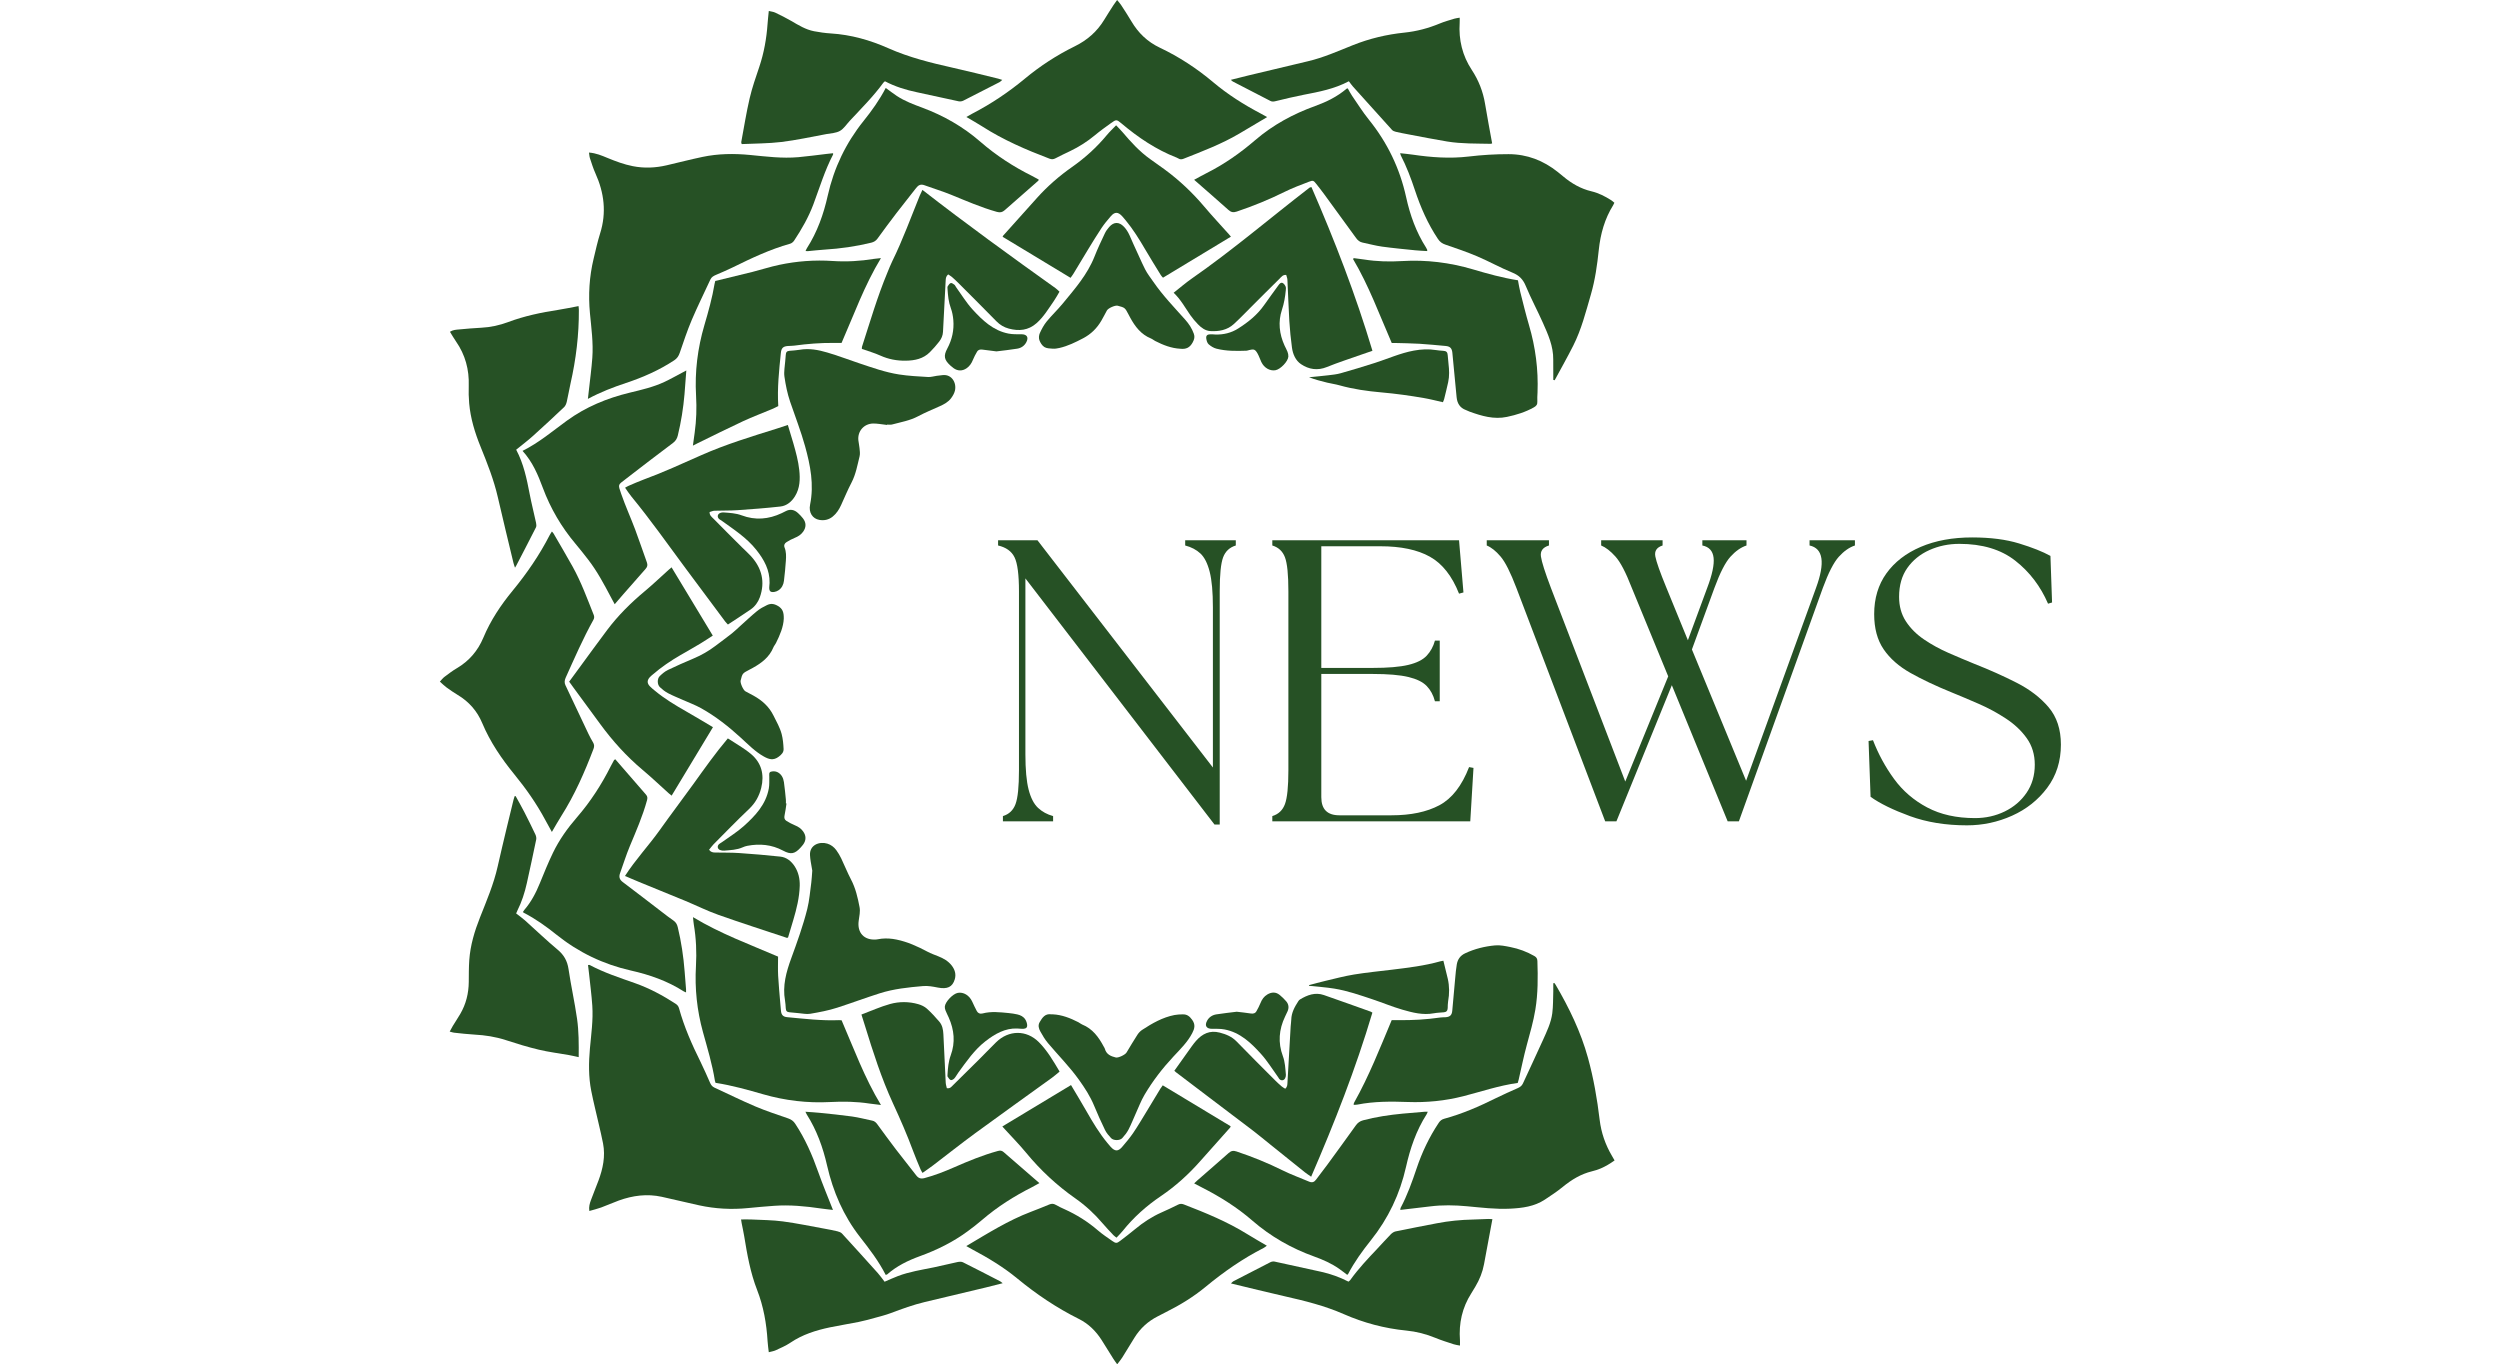 <svg width="3126" height="1706" viewBox="0 0 3126 1706" fill="none" xmlns="http://www.w3.org/2000/svg">
<path d="M736.473 190.748C745.455 191.439 752.497 194.56 759.596 197.482C769.894 201.722 780.283 205.608 791.277 207.777C805.453 210.575 819.49 209.956 833.471 206.715C848.448 203.242 863.338 199.37 878.378 196.206C897.968 192.085 917.815 191.843 937.685 193.76C957.853 195.706 978.002 198.324 998.311 196.531C1010.2 195.482 1022.04 193.807 1033.9 192.425C1036.47 192.126 1039.04 191.879 1041.69 191.6C1041.69 192.483 1041.83 192.947 1041.67 193.255C1031.32 213.099 1024.9 234.5 1017.11 255.354C1011.04 271.607 1002.48 286.499 992.962 300.887C991.845 302.576 989.841 304.228 987.93 304.762C962.817 311.784 939.429 322.917 916.151 334.367C909.252 337.76 902.146 340.739 895.083 343.789C892.22 345.025 889.693 346.405 888.293 349.441C880.493 366.361 872.176 383.059 864.907 400.202C859.228 413.594 854.68 427.474 849.933 441.242C848.551 445.248 846.671 448.144 842.987 450.57C824.22 462.929 803.915 471.85 782.663 478.904C766.738 484.191 751.068 490.181 735.102 498.77C735.592 494.486 735.982 491.214 736.338 487.938C737.806 474.452 739.638 460.992 740.632 447.47C742.005 428.795 739.419 410.253 737.673 391.703C735.509 368.723 736.844 345.981 742.253 323.526C744.813 312.901 747.141 302.185 750.414 291.773C758.567 265.845 755.501 241.027 744.473 216.658C741.73 210.598 739.783 204.166 737.663 197.841C736.985 195.819 736.927 193.59 736.473 190.748Z" fill="#265125"/>
<path d="M1041.53 1512.89C1036.65 1512.31 1031.63 1511.85 1026.65 1511.11C1007.17 1508.23 987.633 1506.33 967.922 1507.76C957.015 1508.55 946.119 1509.49 935.238 1510.58C914.703 1512.63 894.35 1511.52 874.21 1507.14C858.598 1503.75 843.088 1499.89 827.479 1496.48C809.127 1492.47 791.222 1494.82 773.754 1501.14C766.339 1503.82 759.148 1507.12 751.742 1509.83C747.045 1511.55 742.14 1512.69 736.901 1514.22C736.075 1508.95 737.417 1504.73 738.904 1500.65C741.887 1492.48 745.26 1484.45 748.299 1476.3C753.891 1461.29 757.147 1445.93 754.081 1429.88C752.527 1421.73 750.542 1413.67 748.703 1405.58C745.567 1391.77 742.068 1378.04 739.318 1364.16C735.828 1346.55 736.043 1328.71 737.652 1310.89C739.255 1293.14 741.824 1275.42 740.615 1257.56C739.686 1243.83 737.867 1230.17 736.423 1216.48C736.086 1213.28 735.664 1210.1 735.258 1206.71C736.162 1206.63 736.818 1206.36 737.215 1206.57C755.332 1216.25 774.808 1222.56 794.07 1229.37C812.146 1235.76 828.858 1244.75 844.871 1255.16C847.025 1256.56 848.357 1258.23 849.059 1260.78C855.467 1284.12 865.229 1306.12 875.939 1327.75C880.159 1336.27 883.921 1345.03 887.779 1353.72C888.97 1356.41 890.399 1358.6 893.224 1359.9C910.33 1367.76 927.204 1376.16 944.525 1383.5C957.907 1389.18 971.789 1393.69 985.54 1398.46C989.348 1399.78 992.051 1401.67 994.341 1405.13C1006.73 1423.86 1015.61 1444.17 1023.04 1465.28C1028.6 1481.09 1035.14 1496.55 1041.53 1512.89Z" fill="#265125"/>
<path d="M690.054 1040.28C686.817 1034.4 684.057 1029.47 681.38 1024.49C670.68 1004.61 657.778 986.224 643.522 968.756C627.313 948.893 612.928 927.917 602.953 904.114C596.658 889.092 586.377 877.369 572.321 868.957C567.46 866.048 562.783 862.803 558.201 859.467C555.461 857.472 553.068 855.002 550 852.286C552.14 850.035 553.684 847.905 555.694 846.396C560.711 842.63 565.729 838.787 571.123 835.616C586.56 826.542 597.53 813.74 604.402 797.302C613.395 775.788 626.198 756.597 640.922 738.689C658.748 717.006 674.571 694.046 687.357 669.031C688.084 667.608 689.046 666.306 690.109 664.61C690.934 665.588 691.676 666.245 692.147 667.059C700.164 680.906 708.324 694.674 716.095 708.658C726.752 727.838 734.218 748.439 742.336 768.744C743.245 771.019 743.186 772.893 741.983 775.053C728.965 798.447 718.317 822.977 707.341 847.352C705.91 850.529 705.525 853.604 706.983 856.704C716.543 877.041 726.153 897.355 735.811 917.645C737.55 921.298 739.508 924.861 741.569 928.344C743.138 930.995 743.273 933.362 742.142 936.342C731.05 965.562 718.532 994.076 701.716 1020.55C697.823 1026.68 694.311 1033.06 690.054 1040.28Z" fill="#265125"/>
<path d="M1208.24 1558.09C1235.05 1542.22 1260.55 1526.09 1288.91 1515.31C1296.66 1512.36 1304.37 1509.29 1312.02 1506.09C1314.88 1504.9 1317.29 1504.89 1320.03 1506.5C1323.51 1508.54 1327.2 1510.26 1330.9 1511.92C1346.15 1518.78 1360.15 1527.54 1372.85 1538.5C1378.5 1543.37 1384.81 1547.52 1390.94 1551.82C1395.23 1554.84 1396.52 1554.76 1400.67 1551.58C1406.94 1546.78 1413.24 1542 1419.31 1536.95C1429.34 1528.6 1440.1 1521.5 1452.05 1516.18C1459.08 1513.06 1466.07 1509.81 1472.93 1506.34C1475.54 1505.02 1477.72 1505.03 1480.38 1506.06C1507.6 1516.59 1534.57 1527.61 1559.47 1543.08C1567.37 1547.99 1575.47 1552.56 1584.05 1557.63C1582.55 1558.7 1581.45 1559.73 1580.15 1560.39C1554.02 1573.7 1530.14 1590.35 1507.57 1608.99C1492.19 1621.7 1475.25 1632.02 1457.41 1640.9C1454.15 1642.53 1450.95 1644.26 1447.7 1645.91C1435.46 1652.12 1425.71 1661.03 1418.5 1672.69C1413.38 1680.96 1408.39 1689.3 1403.21 1697.53C1401.51 1700.22 1399.41 1702.65 1396.95 1705.91C1395 1703.15 1393.42 1701.12 1392.06 1698.95C1387.2 1691.24 1382.47 1683.44 1377.58 1675.75C1370.37 1664.4 1361.01 1655.17 1348.95 1649.17C1321.23 1635.37 1295.78 1618.2 1271.92 1598.55C1254.63 1584.32 1235.56 1572.82 1215.83 1562.34C1213.52 1561.12 1211.26 1559.79 1208.24 1558.09Z" fill="#265125"/>
<path d="M1584.43 146.4C1572.22 153.647 1560.94 160.369 1549.63 167.048C1527.54 180.088 1503.65 189.111 1479.92 198.503C1477.69 199.382 1475.63 199.572 1473.56 198.216C1472.87 197.776 1472.15 197.407 1471.39 197.116C1445.56 187.114 1423.03 171.821 1401.98 154.078C1396.21 149.216 1395.58 149.342 1389.3 153.846C1382.39 158.804 1375.46 163.788 1368.93 169.22C1359.5 177.048 1349.29 183.528 1338.28 188.837C1332.08 191.83 1325.82 194.727 1319.74 197.952C1317.17 199.314 1315.01 199.436 1312.31 198.408C1283.09 187.308 1254.49 174.983 1228.08 158.016C1221.82 153.993 1215.29 150.394 1208.33 146.273C1210.96 144.776 1212.99 143.536 1215.09 142.448C1238.77 130.2 1260.81 115.51 1281.33 98.488C1300.59 82.51 1321.46 68.901 1343.93 57.88C1359.49 50.248 1371.89 39.387 1380.84 24.541C1384.5 18.467 1388.37 12.516 1392.2 6.544C1393.49 4.543 1394.94 2.652 1396.82 -0C1398.75 2.379 1400.4 4.088 1401.67 6.041C1406.08 12.839 1410.55 19.61 1414.66 26.595C1423.22 41.169 1434.8 52.304 1450.17 59.594C1474.29 71.032 1496.44 85.525 1516.87 102.725C1535.08 118.053 1555.09 130.753 1576.15 141.824C1578.65 143.14 1581.1 144.556 1584.43 146.4Z" fill="#265125"/>
<path d="M1942.23 474.997C1942.23 473.039 1942.24 471.08 1942.23 469.121C1942.21 462.638 1942.08 456.153 1942.17 449.671C1942.41 432.905 1935.67 418.071 1929.08 403.288C1922.25 387.942 1914.24 373.1 1907.83 357.591C1904.39 349.278 1899.57 344.328 1891.17 340.92C1876.19 334.837 1861.99 326.854 1847.09 320.518C1834.09 314.985 1820.65 310.443 1807.27 305.855C1803.19 304.46 1800.43 302.421 1798.02 298.814C1785.29 279.795 1776.25 259.093 1769.1 237.469C1764.2 222.655 1758.65 208.097 1751.5 194.191C1751.24 193.681 1751.16 193.075 1750.72 191.561C1756.26 192.189 1761.35 192.618 1766.39 193.362C1789.7 196.799 1813.01 198.517 1836.57 195.711C1853.05 193.748 1869.6 192.729 1886.27 192.755C1909.64 192.792 1929.77 200.727 1947.79 215.017C1950.17 216.908 1952.52 218.83 1954.85 220.783C1965.24 229.482 1976.73 236.085 1990.02 239.232C1999 241.359 2007.04 245.513 2014.74 250.424C2016.06 251.265 2017.21 252.383 2018.61 253.52C2018.06 254.67 2017.71 255.605 2017.2 256.432C2006.45 273.62 2001.22 292.516 1999.11 312.545C1997.14 331.262 1994.56 349.936 1989.29 368.071C1982.97 389.825 1977.45 411.906 1967.16 432.256C1959.79 446.837 1951.72 461.069 1943.96 475.456L1942.23 474.997Z" fill="#265125"/>
<path d="M1943.47 1229.03C1944.05 1229.81 1944.69 1230.56 1945.18 1231.39C1962.08 1260.32 1976.62 1290.17 1985.6 1322.74C1992.64 1348.24 1997.08 1374.03 2000.21 1400.19C2002.13 1416.24 2007.32 1431.33 2015.59 1445.3C2016.61 1447.01 2017.58 1448.76 2018.86 1451.01C2013.29 1455 2007.63 1458.4 2001.57 1461.02C1998.05 1462.53 1994.33 1463.68 1990.61 1464.59C1976.68 1467.97 1964.95 1475.2 1953.97 1484.18C1946.94 1489.92 1939.29 1494.94 1931.71 1499.97C1918.53 1508.69 1903.48 1510.58 1888.18 1511.33C1870.08 1512.21 1852.17 1509.94 1834.22 1508.29C1818.87 1506.89 1803.5 1506.55 1788.13 1508.5C1775.91 1510.04 1763.65 1511.39 1750.96 1512.88C1751.11 1511.72 1751.02 1510.91 1751.33 1510.32C1759.72 1494.51 1765.7 1477.72 1771.38 1460.82C1778.13 1440.73 1787.15 1421.79 1798.89 1404.13C1800.67 1401.44 1802.67 1399.74 1805.85 1398.88C1828.43 1392.77 1849.73 1383.45 1870.62 1373.06C1879.5 1368.64 1888.61 1364.68 1897.67 1360.64C1900.54 1359.36 1902.86 1357.84 1904.25 1354.8C1912.51 1336.75 1921.06 1318.84 1929.19 1300.74C1934.08 1289.86 1939.41 1278.96 1940.97 1267.02C1942.14 1258.02 1941.9 1248.84 1942.22 1239.73C1942.33 1236.33 1942.23 1232.92 1942.23 1229.52L1943.47 1229.03Z" fill="#265125"/>
<path d="M1101.54 322.722C1080.7 357.144 1067.79 393.485 1052.29 428.791C1048.61 428.791 1045.39 428.814 1042.17 428.787C1025.73 428.645 1009.39 429.95 993.102 432.172C990.5 432.527 987.842 432.443 985.215 432.634C979.13 433.076 977.006 435.281 976.393 441.256C974.14 463.228 971.754 485.189 973.157 507.765C970.48 509.061 968.025 510.389 965.465 511.464C953.327 516.556 940.976 521.182 929.048 526.718C910.136 535.497 891.498 544.865 872.748 553.992C870.971 554.857 869.223 555.779 866.393 557.218C867.231 551.129 867.921 546.034 868.634 540.943C870.776 525.64 871.249 510.268 870.36 494.858C868.629 464.837 872.291 435.447 880.746 406.645C885.768 389.54 890.593 372.402 893.523 354.788C893.749 353.424 894.157 352.092 894.337 351.344C910.174 347.494 925.504 343.871 940.776 340.02C951.957 337.2 962.957 333.59 974.222 331.199C996.313 326.51 1018.68 324.842 1041.29 326.348C1058.53 327.496 1075.72 326.511 1092.79 323.7C1095.16 323.31 1097.57 323.158 1101.54 322.722Z" fill="#265125"/>
<path d="M866.517 1146.79C900.738 1167.46 937.071 1180.76 972.905 1196.16C972.905 1204.34 972.562 1212.21 972.986 1220.05C973.619 1231.77 974.787 1243.46 975.74 1255.17C975.986 1258.2 976.232 1261.23 976.555 1264.24C977.085 1269.21 979.33 1271.42 984.338 1271.88C1005.92 1273.88 1027.47 1276.51 1049.22 1275.6C1050.02 1275.57 1050.83 1275.69 1052.34 1275.78C1067.57 1310.96 1080.78 1347.37 1101.56 1381.68C1095.8 1380.97 1091.45 1380.54 1087.13 1379.88C1070.82 1377.37 1054.41 1377.13 1038 1377.99C1009.6 1379.48 981.776 1376.17 954.498 1368.35C934.854 1362.73 915.218 1357.13 894.689 1353.98C894.409 1353.01 894.041 1352.1 893.889 1351.15C890.568 1330.51 884.516 1310.55 878.965 1290.46C871.517 1263.51 868.62 1236.02 870.223 1208.07C871.225 1190.62 870.46 1173.24 867.542 1155.98C867.111 1153.43 866.958 1150.83 866.517 1146.79Z" fill="#265125"/>
<path d="M1898.06 350.488C1899.04 355.531 1899.74 360.329 1900.93 365.004C1904.46 378.929 1907.84 392.905 1911.9 406.681C1919.99 434.142 1923.62 462.101 1922.53 490.692C1922.38 494.539 1922.04 498.407 1922.29 502.232C1922.53 505.854 1920.89 507.707 1917.94 509.37C1907.41 515.303 1896.06 518.801 1884.32 521.277C1867.93 524.737 1852.67 520.162 1837.54 514.7C1836.02 514.152 1834.6 513.304 1833.08 512.763C1825.47 510.055 1822.08 504.294 1821.34 496.624C1820.09 483.727 1818.86 470.826 1817.63 457.927C1817.09 452.282 1816.59 446.633 1816.02 440.992C1815.44 435.35 1813.11 433.071 1807.54 432.592C1796.65 431.654 1785.78 430.495 1774.87 429.846C1764.56 429.234 1754.22 429.156 1743.9 428.851C1742.9 428.821 1741.9 428.847 1740.23 428.847C1724.83 393.505 1711.6 357.161 1691.81 323.81L1692.83 322.769C1697.17 323.339 1701.53 323.806 1705.85 324.498C1721.55 327.009 1737.36 327.398 1753.15 326.439C1783.42 324.601 1812.99 328.292 1841.97 336.869C1860.2 342.267 1878.49 347.379 1898.06 350.488Z" fill="#265125"/>
<path d="M1897.76 1354.12C1874.18 1357.36 1852.14 1364.99 1829.62 1370.72C1806.92 1376.51 1783.84 1378.77 1760.43 1377.94C1739.35 1377.19 1718.3 1377.07 1697.46 1381.16C1695.92 1381.46 1694.31 1381.4 1692.78 1381.51C1692.66 1381.01 1692.52 1380.79 1692.58 1380.62C1692.8 1379.87 1692.98 1379.07 1693.36 1378.39C1711.83 1345.49 1725.57 1310.42 1740.19 1275.54C1743.06 1275.54 1745.47 1275.5 1747.88 1275.54C1765.74 1275.89 1783.5 1274.82 1801.19 1272.26C1803.18 1271.97 1805.23 1272.08 1807.25 1271.96C1812.96 1271.61 1815.38 1269.47 1815.91 1263.86C1817.2 1250.15 1818.34 1236.43 1819.62 1222.72C1820.14 1217.08 1820.59 1211.41 1821.58 1205.84C1822.69 1199.58 1825.88 1194.89 1832.06 1191.99C1843.95 1186.38 1856.52 1183.33 1869.41 1182.12C1875.68 1181.53 1882.27 1182.96 1888.57 1184.2C1899.13 1186.29 1909.18 1190.01 1918.57 1195.41C1921.08 1196.86 1922.25 1198.56 1922.36 1201.63C1923.05 1221.9 1923.14 1242.12 1919.84 1262.23C1917.37 1277.25 1913.15 1291.8 1909.16 1306.46C1905.23 1320.89 1902.3 1335.59 1898.91 1350.17C1898.64 1351.34 1898.24 1352.49 1897.76 1354.12Z" fill="#265125"/>
<path d="M1107.54 109.975C1112.51 113.575 1116.81 116.928 1121.34 119.928C1131.21 126.46 1142.24 130.538 1153.25 134.641C1179.89 144.567 1204.24 158.437 1225.72 177.121C1245.41 194.25 1267.07 208.343 1290.4 219.963C1293.28 221.396 1296.06 223.022 1298.82 224.522C1298.6 225.221 1298.6 225.694 1298.36 225.9C1284.35 238.201 1270.28 250.434 1256.32 262.797C1253.31 265.464 1250.55 266.072 1246.48 264.925C1226.72 259.356 1208 251.174 1189.07 243.442C1178.23 239.012 1166.93 235.689 1155.93 231.624C1151.29 229.912 1148.33 231.397 1145.51 235.071C1137.37 245.68 1128.91 256.046 1120.78 266.665C1112.77 277.123 1104.93 287.715 1097.2 298.379C1095.15 301.214 1092.62 302.657 1089.33 303.464C1070.2 308.158 1050.79 310.885 1031.14 312.116C1024.08 312.559 1017.03 313.412 1009.98 314.047C1009.25 314.113 1008.5 313.966 1007.25 313.884C1007.95 312.418 1008.35 311.294 1008.98 310.315C1021.93 290.092 1029.82 267.861 1035.02 244.581C1042.75 209.995 1057.62 178.882 1079.84 151.218C1090.12 138.422 1099.67 125.075 1107.54 109.975Z" fill="#265125"/>
<path d="M653.385 563.766C674.083 553.459 690.894 539.064 708.698 526.104C732.462 508.805 759.04 497.865 787.46 490.981C802.201 487.41 817.033 484.011 830.852 477.536C838.174 474.105 845.216 470.075 852.382 466.311C854.115 465.401 855.838 464.472 858.173 463.23C857.378 473.718 856.725 483.378 855.898 493.022C854.409 510.394 851.658 527.561 847.544 544.517C846.596 548.427 844.842 551.35 841.53 553.844C821.619 568.827 801.764 583.888 782.106 599.199C772.625 606.584 772.467 605.169 776.697 617.395C781.917 632.483 788.55 647.076 794.187 662.028C799.322 675.648 803.856 689.493 808.847 703.169C810.047 706.455 809.509 708.805 807.222 711.366C797.641 722.096 788.207 732.958 778.737 743.786C775.549 747.431 772.413 751.122 768.618 755.529C766.755 752.071 765.146 749.131 763.58 746.169C755.156 730.226 746.677 714.309 735.619 699.968C730.425 693.232 725.153 686.545 719.677 680.037C702.029 659.065 688.35 635.777 678.799 610.111C672.7 593.723 666.025 577.694 653.385 563.766Z" fill="#265125"/>
<path d="M769.335 949.362C782.249 964.264 794.943 978.991 807.756 993.614C809.776 995.918 809.759 997.994 808.995 1000.79C803.586 1020.59 795.334 1039.3 787.479 1058.18C782.902 1069.19 779.372 1080.63 775.314 1091.85C773.659 1096.43 774.583 1099.83 778.674 1102.9C795.197 1115.32 811.528 1128 827.95 1140.55C832.619 1144.12 837.234 1147.78 842.101 1151.06C845.22 1153.17 846.645 1155.94 847.488 1159.43C851.879 1177.58 854.61 1195.99 856.055 1214.59C856.634 1222.07 857.261 1229.53 857.836 1237.01C857.924 1238.15 857.849 1239.3 857.849 1240.93C856.583 1240.36 855.635 1240.07 854.827 1239.55C834.591 1226.64 812.331 1218.83 789.071 1213.6C754.492 1205.82 723.411 1190.9 695.747 1168.69C683.102 1158.55 669.929 1149.08 655.448 1141.61C654.928 1141.34 654.471 1140.95 653.766 1140.47C654.532 1139.33 654.989 1138.47 655.611 1137.75C664.192 1127.81 670.141 1116.39 675.061 1104.29C680.242 1091.55 685.435 1078.78 691.398 1066.4C699.17 1050.26 709.523 1035.7 721.243 1022.18C738.21 1002.61 752.144 981.077 763.743 957.978C765.015 955.446 766.404 952.972 767.784 950.496C767.956 950.186 768.403 950.028 769.335 949.362Z" fill="#265125"/>
<path d="M1107.46 1594.1C1098.7 1576.8 1087.04 1561.73 1075.33 1546.71C1054.64 1520.17 1041.65 1490.1 1034.22 1457.52C1029.05 1434.82 1021.28 1413.24 1008.76 1393.5C1008.23 1392.68 1007.88 1391.74 1007.09 1390.13C1013.43 1390.6 1019.15 1390.88 1024.83 1391.47C1038.32 1392.88 1051.83 1394.15 1065.25 1396.04C1073.85 1397.26 1082.29 1399.51 1090.8 1401.27C1093.56 1401.84 1095.36 1403.56 1096.98 1405.77C1104.63 1416.24 1112.27 1426.73 1120.14 1437.04C1128.5 1447.99 1137.2 1458.68 1145.59 1469.61C1148.42 1473.31 1151.36 1474.32 1156.05 1473.08C1168.83 1469.69 1181.03 1464.87 1193.09 1459.59C1210.9 1451.78 1228.85 1444.38 1247.65 1439.21C1250.47 1438.43 1252.57 1438.5 1254.87 1440.5C1269.5 1453.3 1284.23 1465.99 1299.67 1479.36C1296.28 1481.23 1293.44 1482.92 1290.5 1484.4C1268.14 1495.65 1247.16 1508.94 1228.13 1525.28C1222.29 1530.29 1216.18 1535.01 1209.99 1539.57C1191.75 1553.01 1171.62 1562.93 1150.4 1570.65C1135.43 1576.1 1121.31 1582.95 1109.25 1593.56C1108.98 1593.79 1108.51 1593.79 1107.46 1594.1Z" fill="#265125"/>
<path d="M1493.15 224.822C1498.8 221.776 1503.7 218.979 1508.73 216.451C1530.77 205.372 1550.78 191.345 1569.45 175.277C1591.68 156.151 1617.07 142.46 1644.55 132.526C1658.76 127.388 1672.13 120.837 1683.7 110.954C1683.97 110.729 1684.42 110.726 1685.23 110.488C1686.97 113.503 1688.56 116.76 1690.59 119.719C1697.47 129.739 1703.95 140.091 1711.56 149.527C1734.77 178.297 1750.35 210.571 1758.26 246.645C1763.14 268.955 1770.75 290.234 1783.15 309.596C1783.7 310.444 1784.15 311.362 1784.55 312.286C1784.69 312.616 1784.57 313.062 1784.57 313.937C1779.66 313.631 1774.72 313.49 1769.81 312.988C1755.92 311.565 1742 310.28 1728.17 308.374C1719.98 307.244 1711.94 305.003 1703.82 303.338C1700.23 302.603 1697.8 300.62 1695.65 297.639C1682.51 279.379 1669.22 261.228 1655.93 243.076C1652.7 238.662 1649.33 234.344 1645.93 230.053C1642.47 225.678 1641.91 225.231 1636.65 227.252C1626.45 231.168 1616.17 235.007 1606.4 239.849C1586.94 249.502 1566.92 257.665 1546.34 264.577C1542.14 265.985 1539.27 265.396 1536 262.468C1522.12 250.033 1508.02 237.843 1493.15 224.822Z" fill="#265125"/>
<path d="M1785.25 1390.13C1784.65 1391.52 1784.37 1392.48 1783.85 1393.29C1770.91 1413.54 1763.29 1435.85 1758.07 1459.12C1750.44 1493.07 1735.87 1523.68 1714.11 1550.9C1703.48 1564.21 1693.51 1577.99 1685.61 1593.16C1685.45 1593.47 1684.98 1593.62 1684.46 1593.99C1681.15 1591.5 1677.85 1588.87 1674.4 1586.46C1664.86 1579.8 1654.31 1575.12 1643.42 1571.21C1614.9 1560.96 1588.99 1546.24 1566.08 1526.37C1546.83 1509.66 1525.42 1496.26 1502.76 1484.74C1499.72 1483.2 1496.71 1481.58 1493.18 1479.72C1494.75 1478.23 1495.83 1477.14 1496.98 1476.14C1510.1 1464.67 1523.31 1453.29 1536.32 1441.71C1539.41 1438.95 1542.16 1438.45 1546.14 1439.78C1565.95 1446.41 1585.23 1454.21 1603.96 1463.51C1614.62 1468.8 1625.91 1472.82 1636.88 1477.51C1640.7 1479.15 1643.34 1478.14 1645.72 1474.85C1650.12 1468.78 1654.86 1462.96 1659.29 1456.91C1671.36 1440.39 1683.42 1423.85 1695.32 1407.21C1697.69 1403.89 1700.47 1401.88 1704.41 1400.83C1720.71 1396.49 1737.32 1394.08 1754.06 1392.47C1763.13 1391.6 1772.21 1390.89 1781.29 1390.14C1782.43 1390.05 1783.59 1390.13 1785.25 1390.13Z" fill="#265125"/>
<path d="M1468.38 1338.91C1474.41 1330.43 1479.99 1322.51 1485.65 1314.65C1488.84 1310.22 1491.89 1305.64 1495.49 1301.55C1503.36 1292.62 1512.69 1287.95 1525.17 1291.17C1533.21 1293.25 1540.32 1296.19 1546.25 1302.29C1562.06 1318.58 1578.15 1334.59 1594.18 1350.67C1596.89 1353.4 1599.76 1355.99 1602.67 1358.5C1603.96 1359.62 1605.55 1360.39 1607.03 1361.34C1609.77 1358.98 1609.7 1356.4 1609.84 1353.76C1611.13 1330.3 1612.48 1306.84 1613.85 1283.38C1614.02 1280.56 1614.53 1277.74 1614.61 1274.91C1614.84 1266.21 1618.83 1258.99 1623.38 1251.96C1623.92 1251.13 1624.6 1250.26 1625.43 1249.76C1634.72 1244.14 1644.47 1240.42 1655.41 1244.22C1674.89 1250.99 1694.3 1257.98 1713.73 1264.9C1714.47 1265.17 1715.12 1265.68 1716.03 1266.2C1695.25 1336.19 1668.65 1403.88 1639.48 1471.36C1636.4 1469.21 1633.85 1467.62 1631.52 1465.75C1617.11 1454.23 1602.76 1442.65 1588.38 1431.1C1581.12 1425.26 1573.95 1419.28 1566.55 1413.62C1548.2 1399.59 1529.74 1385.71 1511.32 1371.76C1497.6 1361.36 1483.87 1350.94 1470.16 1340.52C1469.37 1339.91 1468.68 1339.18 1468.38 1338.91Z" fill="#265125"/>
<path d="M1467.52 366.058C1475.31 359.93 1482.51 353.664 1490.29 348.246C1541.24 312.79 1588.4 272.448 1637.49 234.598C1637.93 234.263 1638.63 234.274 1639.85 233.955C1668.81 300.592 1695.07 368.235 1716.1 438.63C1711.06 440.366 1705.94 442.087 1700.85 443.894C1686.94 448.832 1672.85 453.341 1659.19 458.908C1647.46 463.69 1636.63 461.933 1626.84 455.382C1619.98 450.789 1616.58 442.87 1615.47 434.664C1613.98 423.631 1612.86 412.521 1612.18 401.408C1611.14 384.228 1610.64 367.016 1609.78 349.824C1609.68 347.746 1608.78 345.706 1608.27 343.756C1603.96 343.423 1602.16 346.301 1600.13 348.299C1588.12 360.075 1576.29 372.029 1564.38 383.902C1557.2 391.053 1550.2 398.391 1542.74 405.235C1534.46 412.832 1523.92 414.61 1513.28 413.978C1507.21 413.617 1501.93 409.744 1497.67 405.243C1494.34 401.719 1491.12 398.009 1488.36 394.032C1481.81 384.594 1476.33 374.38 1467.52 366.058Z" fill="#265125"/>
<path d="M1253.67 296.063C1253.94 295.452 1254.02 295.029 1254.26 294.754C1268.59 278.751 1282.86 262.703 1297.28 246.785C1310.12 232.604 1324.48 220.058 1340.12 209.087C1356.5 197.593 1371.18 184.381 1383.93 168.958C1387.38 164.786 1391.39 161.074 1395.59 156.676C1398.64 159.921 1401.36 162.571 1403.8 165.452C1414.18 177.693 1424.94 189.53 1438.12 198.896C1444.07 203.123 1450.05 207.304 1455.93 211.622C1474.49 225.241 1491.09 240.896 1505.95 258.504C1515.88 270.27 1526.43 281.508 1536.69 292.988C1537.47 293.859 1538.2 294.778 1539.15 295.913L1454.22 347.23C1453.47 346.359 1452.29 345.308 1451.5 344.021C1444.92 333.32 1438.28 322.658 1431.93 311.82C1424.55 299.212 1416.89 286.81 1407.56 275.518C1406.14 273.799 1404.73 272.066 1403.22 270.426C1398.02 264.781 1393.95 264.634 1389 270.332C1384.88 275.069 1380.82 279.924 1377.34 285.132C1371.39 294.056 1365.84 303.257 1360.23 312.413C1354.1 322.433 1348.12 332.545 1342.02 342.589C1340.99 344.279 1339.73 345.825 1338.61 347.396L1253.67 296.063Z" fill="#265125"/>
<path d="M1339.2 1356.76C1345.84 1367.98 1352.48 1378.86 1358.78 1389.93C1366.52 1403.51 1374.54 1416.88 1384.51 1428.97C1385.93 1430.69 1387.33 1432.43 1388.84 1434.07C1394.11 1439.8 1398.01 1440 1403.03 1434.21C1407.94 1428.56 1412.77 1422.76 1416.98 1416.58C1422.68 1408.22 1427.8 1399.46 1433.09 1390.82C1439.11 1380.97 1445.02 1371.05 1451.01 1361.18C1451.84 1359.82 1452.86 1358.57 1453.91 1357.09L1538.81 1408.28C1538.59 1408.86 1538.54 1409.49 1538.2 1409.87C1525.81 1423.79 1513.31 1437.63 1501 1451.63C1486.33 1468.31 1469.97 1483.15 1451.6 1495.58C1433.47 1507.85 1417.39 1522.17 1403.73 1539.26C1401.47 1542.08 1398.84 1544.61 1396.1 1547.58C1394.6 1546.39 1393.25 1545.55 1392.2 1544.43C1387.63 1539.55 1382.99 1534.73 1378.66 1529.63C1368.63 1517.82 1357.35 1507.4 1344.66 1498.5C1321.44 1482.22 1300.9 1463.12 1282.88 1441.2C1274.52 1431.04 1265.22 1421.65 1256.36 1411.91C1255.41 1410.88 1254.48 1409.83 1253.32 1408.54L1339.2 1356.76Z" fill="#265125"/>
<path d="M910.095 923.279C920.047 929.894 930.326 935.468 939.086 942.845C952.137 953.835 955.965 968.552 951.845 985.136C949.306 995.356 944.491 1004.09 936.629 1011.54C921.483 1025.89 906.955 1040.9 892.241 1055.7C890.157 1057.8 888.468 1060.29 886.603 1062.59C888.775 1065.48 891.287 1065.95 893.932 1066C904.052 1066.21 914.2 1065.98 924.288 1066.65C941.467 1067.81 958.635 1069.28 975.754 1071.11C983.586 1071.95 989.571 1076.94 993.677 1083.28C998.363 1090.52 1000.23 1098.82 999.993 1107.61C999.588 1122.34 996.069 1136.44 991.914 1150.44C989.734 1157.79 987.514 1165.13 985.377 1172.26C984.643 1172.49 984.226 1172.79 983.94 1172.7C955.337 1163.17 926.613 1153.98 898.205 1143.9C884.115 1138.91 870.657 1132.15 856.824 1126.41C837.383 1118.33 817.854 1110.47 798.375 1102.49C792.974 1100.27 787.617 1097.95 781.464 1095.35C794.682 1074.72 811.161 1057.34 824.948 1037.94C838.685 1018.62 853.029 999.734 866.888 980.497C880.843 961.127 894.601 941.617 910.095 923.279Z" fill="#265125"/>
<path d="M985.119 531.37C987.55 539.436 989.91 546.936 992.067 554.495C995.177 565.394 998.161 576.303 999.392 587.652C1000.65 599.197 1000.28 610.438 994.021 620.576C989.874 627.293 983.758 632.463 975.82 633.351C957.903 635.353 939.906 636.71 921.914 637.928C912.432 638.571 902.89 638.279 893.382 638.627C891.305 638.702 889.263 639.71 887.246 640.277C887.19 644.498 889.933 646.355 891.94 648.398C903.727 660.4 915.659 672.261 927.563 684.147C931.435 688.014 935.586 691.623 939.245 695.679C952.697 710.596 956.903 727.724 950.105 746.827C947.945 752.895 944.008 758.353 938.537 762.121C929.368 768.434 919.989 774.442 910.2 780.906C909.095 779.7 907.803 778.513 906.771 777.131C890.168 754.88 873.554 732.636 857.029 710.327C834.714 680.201 813.111 649.54 789.272 620.561C786.592 617.303 784.341 613.692 781.596 609.83C783.356 608.877 784.648 608.04 786.044 607.445C792.191 604.827 798.281 602.041 804.549 599.746C829.289 590.689 853.177 579.655 877.243 569.007C907.653 555.552 939.444 545.89 971.129 535.986C975.569 534.598 979.966 533.074 985.119 531.37Z" fill="#265125"/>
<path d="M711.682 852.352C716.105 846.327 720.166 840.792 724.23 835.259C735.86 819.425 747.351 803.487 759.162 787.789C772.744 769.738 788.641 753.91 805.995 739.441C816.254 730.887 825.927 721.631 835.871 712.699C837.042 711.647 838.259 710.646 839.715 709.399L891.269 794.755C886.124 798.063 880.947 801.582 875.585 804.793C867.42 809.681 859.128 814.357 850.888 819.121C838.584 826.237 826.87 834.197 816.099 843.498C814.874 844.557 813.585 845.57 812.51 846.769C809.011 850.67 808.952 854.287 812.516 858.069C814.452 860.122 816.711 861.882 818.891 863.692C831.098 873.832 844.639 881.942 858.384 889.774C869.446 896.077 880.332 902.688 891.483 909.274L839.825 994.869C838.485 993.793 837.26 992.901 836.139 991.895C825.288 982.154 814.722 972.077 803.559 962.711C783.4 945.799 765.964 926.463 750.466 905.288C739.46 890.25 728.41 875.245 717.385 860.222C715.594 857.782 713.833 855.321 711.682 852.352Z" fill="#265125"/>
<path d="M1106.55 101.621C1105.77 102.31 1105.05 102.746 1104.59 103.374C1092.05 120.648 1076.91 135.641 1062.44 151.211C1058.44 155.506 1055.09 160.961 1050.22 163.713C1045.36 166.461 1038.98 166.627 1033.22 167.682C1014.52 171.108 995.897 175.245 977.052 177.531C960.645 179.521 943.977 179.374 927.424 180.171C927.088 178.801 926.758 178.224 926.851 177.726C930.268 159.431 933.152 141.01 937.365 122.899C940.473 109.542 945.084 96.51 949.457 83.477C955.296 66.072 958.458 48.214 959.748 29.959C960.116 24.754 960.732 19.566 961.298 13.72C964.392 14.484 967.078 14.703 969.346 15.791C976.084 19.023 982.807 22.34 989.259 26.099C998.378 31.412 1007.37 37.018 1017.88 39.055C1024.81 40.399 1031.87 41.372 1038.92 41.814C1064.1 43.394 1087.95 50.165 1110.83 60.324C1136.71 71.81 1163.93 78.561 1191.4 84.708C1210.34 88.946 1229.16 93.732 1248.03 98.299C1249.58 98.674 1251.08 99.238 1253.22 99.907C1251.91 101.023 1251.03 102.087 1249.91 102.668C1234.81 110.47 1219.69 118.257 1204.5 125.88C1202.84 126.71 1200.54 127.055 1198.74 126.676C1181.34 123.01 1164 119.027 1146.6 115.365C1132.68 112.438 1119.21 108.315 1106.55 101.621Z" fill="#265125"/>
<path d="M1153.39 237.433C1208.45 280.282 1264.11 320.521 1320 360.442C1321.61 361.588 1322.97 363.076 1324.78 364.711C1322.32 368.825 1320.27 372.764 1317.75 376.377C1311.05 385.989 1305.1 396.133 1296.13 404.07C1285.75 413.244 1274.07 414.251 1261.45 410.882C1255.49 409.293 1250.37 406.281 1245.95 401.77C1230.21 385.695 1214.27 369.807 1198.38 353.879C1195.8 351.296 1193.13 348.805 1190.38 346.412C1188.93 345.151 1187.2 344.201 1185.58 343.099C1182.91 345.435 1182.61 347.931 1182.48 350.608C1181.38 372.048 1180.13 393.482 1179.12 414.927C1178.9 419.659 1177.05 423.653 1174.34 427.161C1170.77 431.798 1166.84 436.208 1162.71 440.361C1154.43 448.677 1143.88 450.843 1132.6 451.014C1121.49 451.184 1110.97 449.218 1100.76 444.608C1093.43 441.298 1085.6 439.082 1077.67 436.265C1077.73 435.383 1077.59 434.368 1077.87 433.49C1087.9 402.48 1096.99 371.144 1109.54 340.997C1111.56 336.135 1113.44 331.196 1115.76 326.478C1128.85 299.905 1138.87 272.059 1150.03 244.683C1150.9 242.539 1151.97 240.476 1153.39 237.433Z" fill="#265125"/>
<path d="M1077.13 1268.58C1089.43 1263.97 1100.91 1258.76 1112.9 1255.42C1124.46 1252.2 1136.61 1252.25 1148.33 1255.64C1152.12 1256.74 1156.06 1258.59 1158.96 1261.19C1164.51 1266.15 1169.54 1271.74 1174.43 1277.37C1178.3 1281.82 1179.33 1287.48 1179.61 1293.23C1180.58 1313.45 1181.49 1333.68 1182.53 1353.9C1182.65 1356.2 1183.45 1358.47 1183.92 1360.65C1188 1361.45 1189.74 1358.8 1191.65 1356.94C1202.38 1346.48 1213.02 1335.93 1223.64 1325.34C1230.95 1318.04 1238.1 1310.57 1245.46 1303.32C1261.25 1287.75 1283.54 1287.54 1299.02 1303.14C1309.51 1313.7 1316.99 1326.49 1324.91 1339.89C1321.64 1342.56 1318.68 1345.25 1315.46 1347.58C1283.45 1370.73 1251.27 1393.64 1219.4 1416.98C1201.43 1430.15 1183.98 1444.02 1166.25 1457.52C1162.24 1460.57 1158.03 1463.38 1153.49 1466.6C1152.52 1464.86 1151.63 1463.57 1151.04 1462.15C1147.94 1454.67 1144.72 1447.23 1141.92 1439.65C1134.4 1419.31 1125.75 1399.48 1116.66 1379.8C1102.13 1348.3 1091.62 1315.31 1081.43 1282.22C1080.07 1277.79 1078.64 1273.37 1077.13 1268.58Z" fill="#265125"/>
<path d="M961.285 1690.8C960.721 1685.74 960.039 1681.37 959.779 1676.98C958.476 1655.01 954.715 1633.54 946.698 1612.97C938.25 1591.29 934.265 1568.58 930.551 1545.78C929.673 1540.39 928.452 1535.06 927.413 1529.69C927.113 1528.15 926.898 1526.58 926.609 1524.81C931.181 1524.81 935.386 1524.63 939.571 1524.84C952.712 1525.5 965.952 1525.52 978.957 1527.26C996.583 1529.61 1014.03 1533.29 1031.55 1536.45C1036.72 1537.39 1041.9 1538.36 1047.01 1539.6C1049.06 1540.11 1051.44 1540.92 1052.8 1542.39C1067.87 1558.81 1082.82 1575.34 1097.69 1591.93C1100.65 1595.23 1103.17 1598.92 1106.08 1602.67C1111.7 1600.28 1117.15 1597.73 1122.75 1595.6C1137.21 1590.11 1152.46 1587.81 1167.51 1584.73C1177.42 1582.7 1187.22 1580.17 1197.12 1578.1C1199.33 1577.64 1202.13 1577.4 1204.03 1578.34C1219.61 1586.09 1235.06 1594.13 1250.53 1602.11C1251.36 1602.54 1252.05 1603.24 1253.73 1604.53C1246.05 1606.47 1239.34 1608.25 1232.6 1609.87C1207.22 1615.95 1181.83 1621.97 1156.45 1628.02C1141.85 1631.51 1127.8 1636.63 1113.78 1641.92C1107.19 1644.4 1100.29 1646.1 1093.48 1647.97C1086.85 1649.79 1080.21 1651.64 1073.48 1653C1061.59 1655.41 1049.59 1657.22 1037.72 1659.72C1020.21 1663.41 1003.32 1668.73 988.238 1678.95C982.59 1682.78 976.145 1685.47 969.924 1688.39C967.445 1689.55 964.591 1689.91 961.285 1690.8Z" fill="#265125"/>
<path d="M645.437 562.301C654.753 579.844 658.641 598.635 662.27 617.554C664.594 629.666 667.68 641.632 670.279 653.694C670.677 655.538 670.947 657.883 670.163 659.435C662.044 675.514 653.698 691.478 645.408 707.471C645.132 708.003 644.781 708.496 643.945 709.848C643.084 707.195 642.447 705.613 642.055 703.973C635.508 676.613 628.814 649.286 622.525 621.867C617.521 600.053 609.352 579.387 600.972 558.742C593.871 541.246 588.321 523.252 586.659 504.328C586.023 497.083 585.869 489.752 586.112 482.48C586.79 462.168 581.784 443.603 570.122 426.862C567.479 423.067 565.197 419.02 562.606 414.859C566.359 412.419 570.229 412.292 573.941 411.945C583.217 411.078 592.505 410.247 601.808 409.789C613.462 409.216 624.678 406.719 635.536 402.659C655.745 395.105 676.691 390.727 697.942 387.467C706.314 386.182 714.608 384.387 723.395 382.739C723.55 384.422 723.805 385.953 723.814 387.486C724.008 418.617 720.24 449.296 713.361 479.632C711.661 487.129 710.462 494.741 708.718 502.227C708.153 504.651 707.12 507.409 705.388 509.051C692.445 521.31 679.387 533.453 666.125 545.365C659.666 551.166 652.693 556.394 645.437 562.301Z" fill="#265125"/>
<path d="M644.773 995.469C648.445 1002.19 652.257 1008.84 655.754 1015.65C660.471 1024.83 665.037 1034.1 669.45 1043.44C670.329 1045.29 670.882 1047.75 670.48 1049.7C666.718 1067.93 662.793 1086.13 658.755 1104.31C656.113 1116.2 652.406 1127.75 646.897 1138.68C646.366 1139.73 645.966 1140.85 645.398 1142.19C649.191 1145.16 653.014 1147.82 656.46 1150.89C670.057 1163.05 683.191 1175.75 697.192 1187.41C705.15 1194.03 709.389 1201.53 710.892 1211.77C713.946 1232.58 718.602 1253.16 721.57 1273.99C723.792 1289.58 723.744 1305.42 723.595 1321.85C719.244 1320.92 715.387 1319.97 711.484 1319.28C698.931 1317.04 686.217 1315.5 673.836 1312.55C659.885 1309.23 646.118 1305.01 632.477 1300.55C619.636 1296.36 606.551 1294.36 593.134 1293.65C584.651 1293.2 576.198 1292.14 567.741 1291.27C566.181 1291.11 564.666 1290.5 562.301 1289.89C563.767 1287.22 564.905 1284.95 566.223 1282.79C569.281 1277.78 572.545 1272.88 575.51 1267.82C582.736 1255.47 586.015 1242.05 586.149 1227.78C586.235 1218.67 586.145 1209.53 586.784 1200.45C588.089 1181.9 593.421 1164.25 600.228 1147.07C608.502 1126.18 617.332 1105.51 622.282 1083.46C625.875 1067.46 629.703 1051.51 633.493 1035.55C636.3 1023.74 639.205 1011.94 642.094 1000.15C642.474 998.595 643.019 997.081 643.488 995.548L644.773 995.469Z" fill="#265125"/>
<path d="M1866.09 1524.44C1862.5 1543.73 1859.06 1562.21 1855.64 1580.69C1853.77 1590.76 1849.99 1600.09 1844.75 1608.86C1843.09 1611.64 1841.45 1614.44 1839.71 1617.17C1828.29 1635.07 1823.97 1654.69 1825.53 1675.73C1825.67 1677.7 1825.55 1679.68 1825.55 1682.51C1822.71 1681.94 1820.15 1681.68 1817.77 1680.89C1810.09 1678.36 1802.33 1675.97 1794.86 1672.89C1783.14 1668.07 1770.99 1664.97 1758.47 1663.74C1731.23 1661.07 1705.18 1654.12 1680.17 1643.14C1656.51 1632.76 1631.61 1626.57 1606.52 1620.9C1584.24 1615.87 1562.09 1610.3 1539.2 1604.8C1540.47 1603.61 1541.16 1602.64 1542.09 1602.16C1557.53 1594.13 1572.99 1586.13 1588.51 1578.25C1590 1577.49 1592.08 1577.12 1593.7 1577.47C1613.07 1581.61 1632.41 1585.91 1651.76 1590.19C1663.65 1592.82 1675.05 1596.88 1686.13 1602.57C1686.89 1601.9 1687.79 1601.37 1688.34 1600.6C1698.38 1586.54 1710.21 1574.03 1722.04 1561.52C1727.74 1555.48 1733.26 1549.26 1739.07 1543.34C1740.67 1541.71 1742.91 1540.19 1745.08 1539.74C1762.31 1536.18 1779.59 1532.86 1796.87 1529.54C1811.62 1526.7 1826.51 1525.25 1841.52 1524.92C1848 1524.77 1854.47 1524.39 1860.95 1524.19C1862.53 1524.13 1864.12 1524.34 1866.09 1524.44Z" fill="#265125"/>
<path d="M1686.61 101.602C1668.41 111.265 1649.12 114.839 1629.84 118.571C1618.32 120.798 1606.93 123.627 1595.52 126.359C1593.08 126.944 1590.91 127.475 1588.51 126.224C1572.88 118.099 1557.21 110.057 1541.57 101.96C1540.91 101.618 1540.4 100.996 1539.02 99.836C1546.74 97.9 1553.65 96.102 1560.59 94.438C1585.58 88.45 1610.56 82.456 1635.57 76.564C1654.98 71.99 1673.11 63.898 1691.51 56.53C1712.32 48.196 1733.89 43.064 1756.16 40.774C1771.38 39.209 1785.97 35.319 1800.11 29.451C1806.07 26.977 1812.35 25.275 1818.53 23.353C1820.43 22.763 1822.46 22.607 1825.2 22.114C1825.2 24.583 1825.31 26.532 1825.18 28.466C1823.8 49.766 1828.51 69.526 1840.31 87.414C1848.92 100.468 1854.43 114.634 1856.97 130.079C1859.67 146.438 1862.79 162.726 1865.78 179.318C1865.16 179.477 1864.42 179.84 1863.69 179.824C1845.67 179.405 1827.57 179.886 1809.71 176.969C1793.33 174.295 1777.06 171.006 1760.75 167.949C1755.58 166.98 1750.41 165.995 1745.29 164.791C1743.61 164.397 1741.69 163.664 1740.59 162.447C1724.24 144.457 1707.99 126.373 1691.77 108.271C1690.03 106.332 1688.57 104.149 1686.61 101.602Z" fill="#265125"/>
<path d="M1015.67 1088.64C1015.19 1085.86 1014.38 1081.5 1013.69 1077.12C1013.29 1074.54 1012.97 1071.94 1012.83 1069.34C1012.12 1056.52 1024.54 1051.84 1034.49 1054.87C1039.11 1056.27 1042.83 1059.16 1045.64 1062.95C1048.02 1066.19 1050.1 1069.72 1051.85 1073.34C1056.05 1082.08 1059.6 1091.15 1064.11 1099.72C1069.87 1110.66 1072.55 1122.5 1074.81 1134.38C1075.83 1139.74 1074.5 1145.65 1073.72 1151.24C1071.59 1166.34 1080.5 1175.98 1095.77 1174.74C1097.98 1174.56 1100.15 1173.95 1102.36 1173.73C1108.64 1173.1 1114.75 1173.55 1121.02 1174.84C1134.9 1177.7 1147.47 1183.47 1159.83 1190.05C1164.09 1192.32 1168.7 1193.95 1173.2 1195.74C1179.7 1198.31 1185.63 1201.67 1190.01 1207.29C1193.97 1212.38 1195.7 1218.14 1193.89 1224.4C1191.02 1234.32 1184.4 1237.16 1172.63 1234.84C1166.41 1233.62 1160.29 1232.44 1154.01 1232.99C1135.67 1234.6 1117.49 1236.44 1099.7 1242.13C1081.96 1247.79 1064.54 1254.28 1046.85 1260.01C1035.95 1263.54 1024.53 1265.68 1013.21 1267.61C1008.36 1268.43 1003.15 1267.18 998.105 1266.79C994.491 1266.52 990.888 1266.1 987.278 1265.76C983.916 1265.45 982.766 1264.2 982.513 1260.73C982.28 1257.52 982.181 1254.28 981.609 1251.13C978.253 1232.64 983.151 1215.28 989.343 1198.3C996.764 1177.95 1004.15 1157.58 1009.41 1136.58C1012.09 1125.85 1012.92 1114.64 1014.43 1103.63C1015.03 1099.22 1015.18 1094.76 1015.67 1088.64Z" fill="#265125"/>
<path d="M1109.2 531.36C1106 530.936 1102.81 530.453 1099.6 530.11C1096.98 529.829 1094.34 529.504 1091.73 529.565C1080.27 529.832 1072.11 539.16 1073.3 550.589C1073.64 553.807 1074.46 556.977 1074.73 560.197C1075.02 563.612 1075.65 567.24 1074.85 570.459C1072.09 581.615 1070.17 593.007 1064.73 603.431C1059.97 612.556 1056.02 622.109 1051.74 631.482C1049.19 637.074 1045.96 642.143 1041.08 646.048C1036.15 649.992 1030.51 651.125 1024.48 650.075C1016.01 648.6 1010.92 640.852 1012.92 631.075C1018.02 606.072 1013.32 582.053 1006.71 558.103C1001.47 539.159 994.286 520.889 987.979 502.315C984.552 492.225 982.389 481.583 980.869 471.016C979.967 464.751 981.408 458.145 981.837 451.695C982.011 449.094 982.359 446.505 982.513 443.904C982.723 440.367 983.847 438.988 987.069 438.663C991.282 438.238 995.55 438.14 999.702 437.391C1011.63 435.238 1023.2 437.462 1034.45 440.782C1047.81 444.724 1060.86 449.725 1074.08 454.146C1090.57 459.657 1107.01 465.56 1124.22 468.237C1136.19 470.098 1148.37 470.668 1160.49 471.408C1164.03 471.625 1167.66 470.421 1171.26 469.924C1173.84 469.566 1176.43 469.243 1179.03 469.005C1190.29 467.973 1196.46 478.966 1193.97 488.792C1193.15 492.011 1191.31 495.142 1189.31 497.852C1185.73 502.695 1180.52 505.498 1175.1 507.936C1166.07 511.999 1156.88 515.774 1148.15 520.415C1137.78 525.934 1126.4 527.849 1115.3 530.82C1113.41 531.326 1111.27 530.891 1109.24 530.891L1109.2 531.36Z" fill="#265125"/>
<path d="M1475.97 436.084C1464.68 435.522 1454.39 431.452 1444.42 426.363C1442.62 425.445 1441.06 424.001 1439.2 423.253C1426.78 418.236 1419.3 408.348 1413.17 397.107C1412.49 395.861 1411.83 394.608 1411.18 393.349C1406.65 384.685 1406.65 384.684 1397.58 382.261C1394.5 381.438 1385.72 385.254 1384.1 388.19C1381.75 392.445 1379.59 396.809 1377.13 400.998C1371.58 410.438 1364.28 417.772 1354.3 422.993C1344.73 427.997 1335.21 432.712 1324.66 435.11C1321.93 435.734 1319.03 436.179 1316.25 435.992C1312.7 435.753 1308.62 435.68 1305.82 433.893C1303.01 432.103 1300.78 428.542 1299.63 425.287C1298.72 422.715 1299.04 419.073 1300.2 416.534C1302.53 411.422 1305.27 406.306 1308.8 401.973C1315.06 394.287 1322.36 387.442 1328.66 379.784C1343.83 361.349 1359.69 343.371 1368.63 320.648C1372.47 310.861 1377.02 301.339 1381.5 291.816C1382.85 288.937 1384.81 286.237 1386.92 283.84C1392.86 277.116 1399.35 277.217 1405.46 283.596C1411.55 289.95 1413.88 298.28 1417.53 305.898C1422.43 316.113 1426.71 326.635 1431.84 336.727C1434.66 342.28 1438.63 347.264 1442.18 352.434C1453.94 369.528 1468.33 384.405 1482.08 399.825C1486.71 405.015 1490.42 410.779 1492.78 417.346C1494.15 421.143 1493.45 424.183 1491.38 428.054C1487.8 434.763 1482.98 436.87 1475.97 436.084Z" fill="#265125"/>
<path d="M1316.24 1268.31C1327.81 1268.84 1338.27 1273.02 1348.41 1278.19C1350.03 1279.02 1351.42 1280.34 1353.08 1281.02C1366.13 1286.3 1373.79 1296.79 1380.09 1308.63C1380.56 1309.52 1381.23 1310.36 1381.49 1311.32C1383.35 1318.38 1388.92 1320.76 1395.18 1322.28C1398.29 1323.03 1406.87 1318.97 1408.61 1316.08C1413.09 1308.64 1417.51 1301.16 1422.22 1293.87C1423.73 1291.54 1425.8 1289.31 1428.1 1287.8C1440.66 1279.58 1453.62 1272.1 1468.6 1269.18C1471.94 1268.53 1475.42 1268.43 1478.85 1268.35C1484.07 1268.23 1487.31 1270.51 1490.61 1275.08C1495.11 1281.3 1493.65 1286.3 1490.76 1291.85C1484.89 1303.16 1475.8 1311.94 1467.26 1321.11C1453.55 1335.82 1441.3 1351.66 1431.1 1368.96C1426.71 1376.42 1423.65 1384.66 1420.05 1392.57C1417.04 1399.2 1414.42 1406.03 1411.06 1412.47C1409.03 1416.35 1406.2 1419.91 1403.21 1423.14C1400.2 1426.4 1392.34 1426.35 1389.31 1423.11C1386.44 1420.04 1383.56 1416.72 1381.74 1412.99C1376.86 1403 1372.32 1392.83 1368.07 1382.55C1363.24 1370.85 1356.47 1360.42 1349.13 1350.16C1337.42 1333.8 1323.25 1319.58 1310.35 1304.27C1306.61 1299.83 1303.58 1294.7 1300.77 1289.6C1298.82 1286.07 1297.67 1282 1300.04 1278.02C1303.29 1272.55 1306.66 1267.18 1314.41 1268.3C1315.01 1268.38 1315.63 1268.31 1316.24 1268.31Z" fill="#265125"/>
<path d="M980.033 773.612C979.63 783.611 975.314 794.041 970.187 804.21C969.279 806.011 967.825 807.563 967.071 809.412C962.106 821.59 952.407 828.973 941.392 835.065C939.974 835.846 938.548 836.612 937.112 837.361C928.323 841.956 928.321 841.953 926.072 850.953C925.335 853.9 929.291 862.907 932.075 864.435C935.444 866.284 938.897 867.98 942.251 869.856C952.878 875.8 961.551 883.384 967.156 894.719C970.924 902.344 975.243 909.733 977.398 917.939C978.969 923.92 979.514 930.251 979.803 936.459C979.999 940.646 977.423 943.324 973.809 946.11C966.903 951.433 961.085 949.312 954.874 945.813C944.162 939.779 935.659 931.012 926.716 922.814C911.302 908.686 894.965 895.759 876.684 885.552C869.474 881.527 861.619 878.656 854.053 875.269C847.779 872.461 841.348 869.953 835.279 866.758C831.585 864.812 828.19 862.088 825.126 859.219C821.671 855.983 821.588 848.62 824.991 845.354C828.02 842.448 831.363 839.563 835.094 837.755C845.458 832.732 856.031 828.121 866.644 823.638C876.587 819.439 885.895 814.232 894.477 807.699C901.405 802.425 908.456 797.307 915.291 791.915C918.937 789.039 922.235 785.724 925.702 782.62C932.642 776.407 939.402 769.973 946.611 764.089C950.329 761.055 954.691 758.672 959.051 756.602C963.53 754.475 967.509 754.667 972.546 757.574C978.886 761.232 980.14 765.853 980.033 773.612Z" fill="#265125"/>
<path d="M1804.22 502.925C1796.06 501.115 1788.26 499.059 1780.34 497.696C1762.81 494.675 1745.22 492.232 1727.46 490.666C1709.76 489.104 1692.12 486.643 1674.91 481.807C1669.87 480.39 1664.63 479.689 1659.53 478.463C1651.91 476.633 1644.33 474.63 1636.79 471.722C1644.82 470.909 1652.86 470.206 1660.87 469.245C1666.08 468.621 1671.38 468.116 1676.39 466.698C1690.77 462.633 1705.07 458.306 1719.29 453.751C1735.43 448.585 1750.93 441.533 1767.76 438.415C1777.04 436.694 1786.18 436.224 1795.48 437.716C1798.45 438.193 1801.47 438.456 1804.48 438.63C1808.47 438.861 1809.98 440.281 1810.21 444.032C1810.44 447.637 1810.79 451.237 1811.21 454.826C1812.1 462.502 1812.47 470.18 1810.81 477.785C1809.26 484.89 1807.5 491.951 1805.76 499.013C1805.44 500.321 1804.77 501.544 1804.22 502.925Z" fill="#265125"/>
<path d="M1636.67 1231.82C1643.46 1230.04 1650.22 1228.13 1657.05 1226.53C1669.06 1223.71 1681.02 1220.5 1693.18 1218.52C1708.75 1215.98 1724.49 1214.47 1740.16 1212.55C1760.65 1210.05 1781.16 1207.63 1801.11 1202C1802.05 1201.74 1803.02 1201.62 1804.8 1201.28C1806.68 1208.95 1808.59 1216.34 1810.29 1223.77C1812.44 1233.17 1812.43 1242.63 1810.72 1252.13C1810.23 1254.88 1810.35 1257.75 1810.21 1260.56C1810.04 1263.83 1808.61 1265.45 1805.5 1265.76C1801.29 1266.17 1797.01 1266.23 1792.87 1267.01C1779.22 1269.56 1766.2 1266.17 1753.41 1262.46C1740.99 1258.86 1729 1253.83 1716.73 1249.73C1700.81 1244.41 1684.92 1238.84 1668.3 1236.14C1657.93 1234.46 1647.39 1233.79 1636.93 1232.67C1636.84 1232.39 1636.76 1232.1 1636.67 1231.82Z" fill="#265125"/>
<path d="M983.416 1004.68C982.644 1009.64 982.104 1014.65 981.014 1019.53C980.344 1022.53 980.865 1024.91 983.328 1026.42C986.742 1028.52 990.301 1030.49 994.011 1031.98C998.093 1033.61 1001.52 1035.9 1004.11 1039.42C1008.19 1044.94 1008.19 1050.74 1004.14 1056.19C1003.29 1057.33 1002.35 1058.4 1001.41 1059.45C993.947 1067.8 989.004 1068.9 979.119 1063.61C964.901 1056.01 949.95 1054.67 934.391 1057.63C932.423 1058 930.47 1058.67 928.638 1059.49C921.263 1062.79 913.332 1062.95 905.511 1063.64C903.769 1063.79 901.805 1063.51 900.21 1062.82C896.978 1061.42 896.545 1057.76 899.188 1055.42C900.235 1054.49 901.571 1053.9 902.714 1053.07C911.883 1046.42 921.676 1040.46 930.051 1032.93C944.402 1020.02 957.731 1005.97 961.334 985.836C962.176 981.126 961.838 976.193 961.913 971.361C961.952 968.952 961.153 965.793 963.865 964.947C966.301 964.187 969.607 964.297 971.895 965.372C977.012 967.775 979.453 972.627 980.237 978.033C981.279 985.229 981.912 992.486 982.648 999.723C982.811 1001.33 982.672 1002.96 982.672 1004.58L983.416 1004.68Z" fill="#265125"/>
<path d="M962.269 728.854C962.645 712.841 955.462 699.893 945.781 687.659C933.617 672.286 917.384 661.962 901.85 650.712C901.033 650.121 900.042 649.749 899.293 649.091C896.43 646.576 897.043 642.794 900.618 641.373C901.89 640.867 903.4 640.631 904.764 640.739C912.399 641.344 920.062 641.65 927.391 644.402C944.411 650.795 961.078 649.359 977.368 641.69C979.012 640.915 980.656 640.131 982.253 639.267C988.012 636.15 993.195 637.259 997.816 641.52C1000.04 643.569 1002.17 645.772 1004.02 648.154C1008.24 653.574 1008.22 659.354 1004.2 664.91C1001.5 668.637 997.852 670.947 993.568 672.624C990.034 674.006 986.667 675.913 983.427 677.913C980.983 679.421 979.904 681.845 981.065 684.746C983.164 689.992 983.041 695.488 982.669 700.922C982.09 709.384 981.296 717.842 980.25 726.259C979.664 730.981 977.64 735.262 973.535 738.042C971.937 739.124 969.945 739.944 968.041 740.195C963.362 740.813 961.79 739.227 961.85 734.412C961.873 732.595 962.117 730.781 962.269 728.854Z" fill="#265125"/>
<path d="M1546.43 1265.07C1552.17 1265.77 1557.98 1266.31 1563.73 1267.23C1566.9 1267.74 1569.48 1267.25 1571.07 1264.41C1572.94 1261.08 1574.75 1257.68 1576.15 1254.13C1577.93 1249.62 1580.55 1245.91 1584.73 1243.45C1589.89 1240.42 1595.17 1240.1 1600.01 1244C1602.99 1246.4 1605.75 1249.13 1608.25 1252.02C1611.43 1255.71 1611.93 1260.03 1609.97 1264.53C1609 1266.76 1607.9 1268.93 1606.86 1271.12C1599.16 1287.22 1597.78 1303.74 1604.09 1320.56C1606.93 1328.12 1607.13 1336.01 1607.87 1343.84C1608 1345.19 1607.6 1346.7 1607.04 1347.97C1605.62 1351.21 1602.09 1351.74 1599.65 1349.16C1599.11 1348.58 1598.81 1347.78 1598.34 1347.13C1591.2 1337.3 1584.83 1326.78 1576.73 1317.81C1564.22 1303.97 1550.63 1290.93 1531.19 1287.23C1526.1 1286.26 1520.75 1286.41 1515.52 1286.43C1508.54 1286.46 1505.97 1282.56 1509.34 1276.33C1511.81 1271.74 1516.01 1269.15 1520.98 1268.36C1529.35 1267.02 1537.8 1266.16 1546.43 1265.07Z" fill="#265125"/>
<path d="M1519.72 418.278C1529.9 418.577 1539.48 416.281 1548.07 410.859C1560.64 402.93 1572.13 393.755 1580.75 381.369C1586.64 372.9 1592.85 364.651 1598.87 356.271C1600.15 354.495 1601.8 352.855 1603.86 353.863C1605.42 354.627 1606.72 356.499 1607.48 358.175C1608.09 359.539 1607.92 361.363 1607.76 362.95C1606.94 371.2 1605.65 379.238 1602.97 387.261C1597.91 402.439 1599.6 417.614 1606.25 432.18C1607.43 434.755 1608.9 437.212 1609.88 439.852C1610.58 441.702 1611.05 443.787 1610.97 445.741C1610.72 451.836 1601.01 461.926 1594.68 462.963C1587.76 464.096 1580.57 459.896 1577.13 452.587C1575.5 449.115 1574.35 445.391 1572.47 442.07C1569.47 436.769 1567.77 436.249 1562.02 437.701C1560.85 437.997 1559.68 438.484 1558.5 438.526C1545.92 438.975 1533.32 439.108 1521.05 435.99C1517.51 435.091 1514.03 432.886 1511.25 430.446C1509.53 428.933 1508.7 425.926 1508.34 423.461C1507.79 419.775 1509.38 418.176 1513.05 418.009C1515.26 417.908 1517.5 418.176 1519.72 418.278Z" fill="#265125"/>
<path d="M1245.94 439.379C1240.15 438.656 1234.35 438.029 1228.58 437.17C1225.69 436.739 1223.2 437.186 1221.71 439.778C1219.8 443.087 1217.93 446.468 1216.52 450.007C1214.82 454.292 1212.4 457.874 1208.6 460.494C1203.31 464.147 1197.44 464.08 1192.26 460.271C1190.95 459.311 1189.7 458.284 1188.49 457.196C1180.6 450.043 1179.49 445.15 1184.48 435.84C1190.51 424.606 1193.09 412.701 1192.03 400.105C1191.61 395.124 1190.66 390.02 1188.93 385.355C1186.04 377.609 1185.34 369.629 1184.8 361.558C1184.72 360.354 1184.49 358.89 1185.04 357.973C1186 356.375 1187.29 354.438 1188.86 353.926C1190.03 353.544 1192 354.999 1193.36 355.991C1194.27 356.665 1194.7 357.983 1195.41 358.964C1202.19 368.308 1208.22 378.344 1215.95 386.819C1228.39 400.449 1241.82 413.387 1261.01 417.112C1266.3 418.138 1271.86 417.958 1277.29 417.964C1283.97 417.969 1286.49 421.696 1283.39 427.739C1281.02 432.375 1276.92 435.158 1271.95 435.976C1263.39 437.385 1254.73 438.258 1245.94 439.379Z" fill="#265125"/>
<path d="M1271.79 1286.04C1257.01 1285.47 1244.2 1292.62 1232.07 1302.08C1218.24 1312.86 1208.6 1327.12 1198.43 1340.98C1196.63 1343.43 1195.27 1346.23 1193.28 1348.48C1192.25 1349.65 1189.97 1350.87 1188.8 1350.47C1187.23 1349.93 1186.04 1347.95 1185.01 1346.38C1184.54 1345.64 1184.74 1344.4 1184.8 1343.39C1185.26 1335.32 1185.93 1327.33 1188.79 1319.58C1194.7 1303.55 1193.17 1287.77 1186.3 1272.34C1184.98 1269.38 1183.47 1266.51 1182.28 1263.51C1181.7 1262.04 1181.31 1260.36 1181.39 1258.8C1181.72 1252.79 1191.47 1242.57 1197.72 1241.46C1204.81 1240.2 1212.01 1244.57 1215.59 1252.27C1217.46 1256.28 1219.28 1260.34 1221.39 1264.23C1222.89 1267.02 1225.44 1268.05 1228.63 1267.21C1239.45 1264.37 1250.35 1265.69 1261.22 1266.73C1264.84 1267.08 1268.46 1267.61 1272.01 1268.41C1276.04 1269.31 1279.77 1271.15 1282.03 1274.74C1283.26 1276.7 1284.11 1279.14 1284.34 1281.44C1284.66 1284.73 1283.05 1286.16 1279.67 1286.42C1278.46 1286.51 1277.24 1286.36 1276.02 1286.31C1275.01 1286.26 1274 1286.18 1271.79 1286.04Z" fill="#265125"/>
<path d="M2459.48 1032C2433.02 1032 2409.25 1028.15 2388.16 1020.46C2367.08 1012.75 2350.68 1004.71 2338.96 996.34L2336.45 926.556L2341.97 925.543C2348.68 942.956 2357.47 959.111 2368.35 974.016C2379.22 988.904 2393.03 1000.78 2409.76 1009.64C2426.5 1018.52 2446.41 1022.95 2469.51 1022.95C2482.89 1022.95 2495.27 1020.19 2506.64 1014.68C2518.03 1009.14 2527.15 1001.37 2534 991.339C2540.86 981.296 2544.29 969.57 2544.29 956.169C2544.29 943.471 2540.94 932.431 2534.26 923.059C2527.57 913.67 2518.87 905.466 2508.14 898.446C2497.44 891.411 2486.15 885.299 2474.25 880.11C2462.37 874.929 2451.08 870.157 2440.39 865.793C2420.65 857.777 2403.49 849.671 2388.91 841.475C2374.35 833.263 2363.13 823.384 2355.27 811.829C2347.4 800.283 2343.47 785.64 2343.47 767.9C2343.47 748.158 2348.57 731.177 2358.77 716.943C2368.99 702.716 2383.3 691.669 2401.72 683.8C2420.13 675.939 2441.55 672 2465.98 672C2488.75 672 2508.32 674.517 2524.72 679.55C2541.12 684.568 2554.17 689.748 2563.87 695.109L2565.9 753.355L2560.87 754.858C2551.49 733.09 2537.86 715.178 2519.94 701.123C2502.05 687.068 2478.71 680.041 2449.93 680.041C2436.53 680.041 2424.05 682.639 2412.51 687.82C2400.98 693.009 2391.78 700.461 2384.92 710.177C2378.06 719.876 2374.62 731.929 2374.62 746.327C2374.62 758.029 2377.47 768.243 2383.15 776.954C2388.84 785.648 2396.37 793.182 2405.74 799.539C2415.1 805.905 2425.32 811.519 2436.37 816.373C2447.41 821.21 2458.28 825.811 2468.99 830.166C2487.75 837.537 2505.32 845.397 2521.71 853.765C2538.12 862.133 2551.42 872.347 2561.62 884.391C2571.83 896.444 2576.95 912.003 2576.95 931.067C2576.95 951.838 2571.24 969.832 2559.85 985.063C2548.48 1000.28 2533.84 1011.9 2515.92 1019.94C2498.03 1027.98 2479.22 1032 2459.48 1032Z" fill="#265125"/>
<path d="M2040.27 734.757C2032.9 715.693 2026.11 702.725 2019.9 695.861C2013.71 688.997 2007.78 684.404 2002.09 682.067V675.53H2078.9V682.067C2071.53 684.404 2068.51 688.997 2069.85 695.861C2071.19 702.725 2075.71 715.529 2083.41 734.266L2110.54 800.553L2134.63 735.28C2140.99 718.545 2143.67 705.912 2142.67 697.364C2141.67 688.825 2136.98 683.726 2128.62 682.067V675.53H2183.82V682.067C2176.8 684.404 2170.11 689.087 2163.75 696.122C2157.39 703.141 2150.69 716.191 2143.68 735.28L2115.57 812.091L2183.33 976.271L2270.7 735.28C2282.4 703.493 2279.72 685.753 2262.66 682.067V675.53H2319.4V682.067C2312.36 684.404 2305.66 689.087 2299.3 696.122C2292.93 703.141 2286.24 716.191 2279.23 735.28L2174.31 1026.97H2160.26L2090.47 856.772L2021.18 1026.97H2007.12L1896.15 735.28C1888.78 715.864 1882.17 702.725 1876.31 695.861C1870.47 688.997 1864.71 684.404 1859.02 682.067V675.53H1936.82V682.067C1929.12 684.404 1925.78 688.997 1926.78 695.861C1927.78 702.725 1931.96 715.864 1939.33 735.28L2032.23 977.252L2085.93 845.725L2040.27 734.757Z" fill="#265125"/>
<path d="M1590.9 1026.97V1020.43C1598.62 1018.1 1603.89 1013.09 1606.72 1005.39C1609.57 997.68 1611 983.617 1611 963.197V739.3C1611 718.536 1609.57 704.392 1606.72 696.874C1603.89 689.34 1598.62 684.404 1590.9 682.067V675.53H1824.38L1829.9 740.804L1824.38 742.307C1815.66 720.212 1803.52 704.817 1787.96 696.122C1772.41 687.412 1751.73 683.048 1725.96 683.048H1652.16V835.167H1716.42C1735.5 835.167 1750.32 833.917 1760.87 831.408C1771.41 828.908 1779.11 825.059 1783.94 819.87C1788.8 814.69 1792.23 808.414 1794.24 801.043H1800.25V876.841H1794.24C1792.23 869.152 1788.8 862.803 1783.94 857.786C1779.11 852.752 1771.41 848.985 1760.87 846.476C1750.32 843.976 1735.5 842.717 1716.42 842.717H1652.16V996.83C1652.16 1011.91 1659.68 1019.45 1674.74 1019.45H1740.01C1764.11 1019.45 1784.03 1015.27 1799.76 1006.9C1815.49 998.53 1827.88 982.629 1836.93 959.177L1842.45 960.19L1838.43 1026.97H1590.9Z" fill="#265125"/>
<path d="M1518.6 1030.99L1282.16 723.219V943.128C1282.16 962.2 1283.5 976.925 1286.18 987.319C1288.86 997.697 1292.79 1005.31 1297.98 1010.17C1303.16 1015 1309.43 1018.43 1316.8 1020.43V1026.97H1254.05V1020.43C1261.74 1018.1 1267 1013.09 1269.83 1005.39C1272.69 997.68 1274.12 983.617 1274.12 963.197V739.3C1274.12 718.536 1272.27 704.392 1268.59 696.874C1264.91 689.34 1258.04 684.404 1248 682.067V675.53H1297.22L1516.61 959.699V759.369C1516.61 740.305 1515.27 725.498 1512.59 714.949C1509.91 704.408 1506.05 696.792 1501.02 692.102C1496 687.42 1489.65 684.078 1481.96 682.067V675.53H1545.24V682.067C1537.53 684.404 1532.24 689.34 1529.39 696.874C1526.56 704.392 1525.14 718.536 1525.14 739.3V1030.99H1518.6Z" fill="#265125"/>
</svg>
